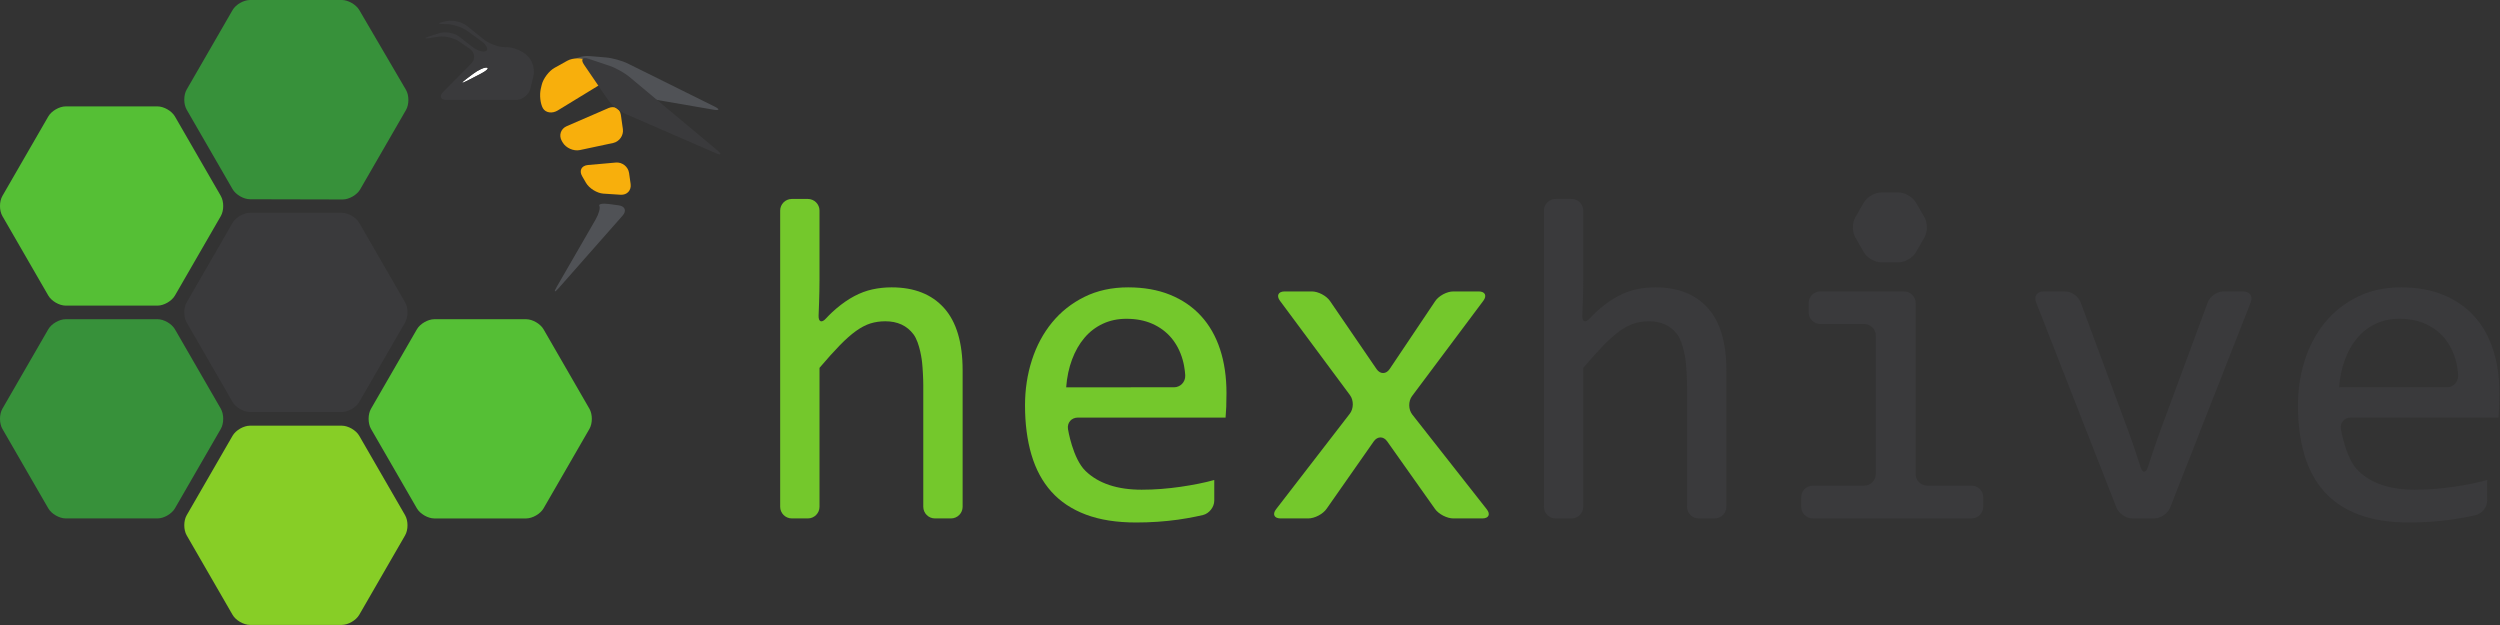 <?xml version="1.0" encoding="UTF-8" standalone="no"?>
<!-- Created with Inkscape (http://www.inkscape.org/) -->

<svg
   version="1.1"
   id="svg18"
   width="2864.773"
   height="716.267"
   viewBox="0 0 2864.773 716.267"
   sodipodi:docname="hexhive-long.svg"
   inkscape:version="1.2.2 (b0a8486541, 2022-12-01)"
   xmlns:inkscape="http://www.inkscape.org/namespaces/inkscape"
   xmlns:sodipodi="http://sodipodi.sourceforge.net/DTD/sodipodi-0.dtd"
   xmlns="http://www.w3.org/2000/svg"
   xmlns:svg="http://www.w3.org/2000/svg">
  <rect x="0" y="0" width="2864.773" height="716.267" fill="#333333" stroke="none"/>
  <defs
     id="defs22" />
  <sodipodi:namedview
     id="namedview20"
     pagecolor="#ffffff"
     bordercolor="#999999"
     borderopacity="1"
     inkscape:showpageshadow="0"
     inkscape:pageopacity="0"
     inkscape:pagecheckerboard="0"
     inkscape:deskcolor="#d1d1d1"
     showgrid="false"
     inkscape:zoom="0.71086519"
     inkscape:cx="1098.6612"
     inkscape:cy="671.71667"
     inkscape:window-width="2560"
     inkscape:window-height="1390"
     inkscape:window-x="0"
     inkscape:window-y="0"
     inkscape:window-maximized="1"
     inkscape:current-layer="g26">
    <inkscape:page
       x="0"
       y="0"
       id="page24"
       width="2864.773"
       height="716.267" />
  </sodipodi:namedview>
  <g
     id="g26"
     inkscape:groupmode="layer"
     inkscape:label="Page 1"
     transform="matrix(1.333,0,0,1.333,0,1.524e-5)">
    <g
       id="g28">
      <path
         d="m 827.52,435.664 c 0,5.5 -4.5,10 -10,10 h -13.821 c -5.5,0 -10,-4.5 -10,-10 V 331.078 c 0,-5.5 -0.48,-14.473 -1.066,-19.941 0,0 -1.75,-16.325 -7.387,-23.782 -5.637,-7.449 -13.703,-11.171 -24.199,-11.171 -4.535,0 -8.777,0.617 -12.731,1.843 -3.953,1.235 -8.066,3.371 -12.339,6.414 -4.278,3.047 -8.942,7.161 -13.997,12.344 -5.05,5.184 -10.882,11.66 -17.492,19.434 v 119.445 c 0,5.5 -4.5,10 -10,10 h -13.816 c -5.5,0 -10,-4.5 -10,-10 V 181.031 c 0,-5.5 4.5,-10 10,-10 h 13.816 c 5.5,0 10,4.5 10,10 v 59.496 c 0,5.5 -0.172,14.496 -0.379,19.993 l -0.406,10.722 c -0.211,5.496 2.629,6.649 6.309,2.563 0,0 3.836,-4.262 8.957,-8.606 5.117,-4.34 10.234,-7.871 15.355,-10.59 5.117,-2.722 10.328,-4.668 15.645,-5.832 5.312,-1.168 10.816,-1.75 16.519,-1.75 19.438,0 34.465,5.93 45.094,17.785 10.621,11.856 15.938,29.708 15.938,53.547 v 117.305"
         style="fill:#74c82c;fill-opacity:1;fill-rule:nonzero;stroke:none"
         id="path30" />
      <path
         d="m 1009.16,332.938 c 5.5,0 9.879,-4.5 9.719,-10 0,0 -0.18,-6.622 -2.25,-13.813 -2.07,-7.191 -5.277,-13.379 -9.617,-18.563 -4.34,-5.179 -9.754,-9.23 -16.231,-12.144 -6.48,-2.914 -13.996,-4.375 -22.547,-4.375 -7.382,0 -14.125,1.43 -20.214,4.277 -6.09,2.852 -11.336,6.868 -15.743,12.051 -4.406,5.184 -7.968,11.402 -10.687,18.656 -2.723,7.258 -4.406,15.231 -5.055,23.911 z m 45.18,4.855 c 0,4.797 -0.07,8.812 -0.199,12.051 -0.129,3.242 -0.321,6.289 -0.582,9.136 H 926.535 c -5.5,0 -9.297,4.446 -8.441,9.875 0,0 4.011,25.403 15.156,36.09 11.145,10.692 27.211,16.035 48.203,16.035 5.699,0 11.399,-0.222 17.102,-0.679 5.707,-0.453 11.207,-1.071 16.523,-1.848 5.313,-0.777 10.391,-1.652 15.25,-2.625 4.863,-0.969 9.363,-2.039 13.512,-3.207 v 17.793 c 0,5.5 -4.371,11.051 -9.719,12.332 0,0 -9.883,2.367 -21.473,3.988 -11.597,1.618 -23.617,2.426 -36.054,2.426 -16.715,0 -31.098,-2.265 -43.149,-6.801 -12.05,-4.535 -21.933,-11.109 -29.64,-19.726 -7.711,-8.617 -13.41,-19.176 -17.106,-31.684 -3.691,-12.5 -5.539,-26.656 -5.539,-42.465 0,-13.734 1.977,-26.722 5.93,-38.968 3.949,-12.246 9.719,-23 17.297,-32.266 7.582,-9.262 16.879,-16.617 27.89,-22.059 11.012,-5.441 23.52,-8.164 37.512,-8.164 13.606,0 25.656,2.137 36.152,6.414 10.5,4.278 19.34,10.336 26.528,18.172 7.191,7.844 12.633,17.367 16.332,28.575 3.687,11.207 5.539,23.742 5.539,37.605"
         style="fill:#74c82c;fill-opacity:1;fill-rule:nonzero;stroke:none"
         id="path32" />
      <path
         d="m 1278.09,437.801 c 3.39,4.324 1.68,7.863 -3.82,7.863 h -24.899 c -5.5,0 -12.601,-3.676 -15.781,-8.164 l -41.121,-58.113 c -3.168,-4.489 -8.348,-4.477 -11.508,0.031 l -40.621,58.055 c -3.149,4.504 -10.231,8.191 -15.731,8.191 h -23.73 c -5.5,0 -7.25,-3.562 -3.891,-7.918 l 63.383,-82.125 c 3.359,-4.351 3.43,-11.527 0.149,-15.945 l -60.192,-81.117 c -3.269,-4.418 -1.449,-8.032 4.051,-8.032 h 23.34 c 5.5,0 12.543,3.715 15.64,8.254 l 40.02,58.516 c 3.109,4.539 8.16,4.515 11.223,-0.051 l 39.199,-58.418 c 3.058,-4.566 10.07,-8.301 15.57,-8.301 h 21.789 c 5.5,0 7.301,3.602 4.012,8.008 l -61.301,81.942 c -3.293,4.406 -3.211,11.546 0.188,15.871 l 64.031,81.453"
         style="fill:#74c82c;fill-opacity:1;fill-rule:nonzero;stroke:none"
         id="path34" />
      <path
         d="m 1484.07,435.664 c 0,5.5 -4.5,10 -10,10 h -13.82 c -5.5,0 -10,-4.5 -10,-10 V 331.078 c 0,-5.5 -0.48,-14.473 -1.07,-19.941 0,0 -1.75,-16.325 -7.391,-23.782 -5.629,-7.449 -13.699,-11.171 -24.187,-11.171 -4.543,0 -8.782,0.617 -12.731,1.843 -3.961,1.235 -8.07,3.371 -12.351,6.414 -4.27,3.047 -8.942,7.161 -13.989,12.344 -5.051,5.184 -10.883,11.66 -17.492,19.434 v 119.445 c 0,5.5 -4.5,10 -10,10 h -13.82 c -5.5,0 -10,-4.5 -10,-10 V 181.031 c 0,-5.5 4.5,-10 10,-10 h 13.82 c 5.5,0 10,4.5 10,10 v 59.496 c 0,5.5 -0.168,14.496 -0.379,19.993 l -0.41,10.722 c -0.211,5.496 2.629,6.649 6.309,2.563 0,0 3.839,-4.262 8.961,-8.606 5.109,-4.34 10.23,-7.871 15.351,-10.59 5.117,-2.722 10.328,-4.668 15.649,-5.832 5.308,-1.168 10.808,-1.75 16.519,-1.75 19.43,0 34.461,5.93 45.09,17.785 10.621,11.856 15.941,29.708 15.941,53.547 v 117.305"
         style="fill:#3a3a3c;fill-opacity:1;fill-rule:nonzero;stroke:none"
         id="path36" />
      <path
         d="m 1624.402,168.699 c 3.754,0 7.25,0.68 10.493,2.039 3.242,1.364 6.066,3.274 8.46,5.735 2.395,2.465 4.266,5.281 5.625,8.457 1.36,3.175 2.04,6.64 2.04,10.398 0,3.629 -0.68,7.063 -2.04,10.301 -1.359,3.238 -3.23,6.09 -5.625,8.551 -2.394,2.461 -5.218,4.375 -8.46,5.734 -3.243,1.359 -6.739,2.039 -10.493,2.039 -3.754,0 -7.257,-0.68 -10.5,-2.039 -3.234,-1.359 -6.058,-3.273 -8.453,-5.734 -2.394,-2.461 -4.277,-5.313 -5.637,-8.551 -1.359,-3.238 -2.039,-6.672 -2.039,-10.301 0,-3.758 0.68,-7.223 2.039,-10.398 1.36,-3.176 3.243,-5.992 5.637,-8.457 2.395,-2.461 5.219,-4.371 8.453,-5.735 3.243,-1.359 6.746,-2.039 10.5,-2.039 z m -11.859,119.817 c 0,-5.5 -4.5,-10 -10,-10 h -37.727 c -5.504,0 -10,-4.5 -10,-10 v -7.993 c 0,-5.5 4.496,-10 10,-10 h 71.938 c 5.504,0 10,4.5 10,10 V 407.48 c 0,5.5 4.496,10 10,10 h 38.113 c 5.5,0 10,4.5 10,10 v 8.184 c 0,5.5 -4.5,10 -10,10 h -136.465 c -5.5,0 -9.996,-4.5 -9.996,-10 v -8.184 c 0,-5.5 4.496,-10 9.996,-10 h 44.141 c 5.5,0 10,-4.5 10,-10 V 288.516"
         style="fill:#3a3a3c;fill-opacity:1;fill-rule:nonzero;stroke:none"
         id="path38" />
      <path
         d="m 1750.293,259.836 c -1.996,-5.121 0.867,-9.313 6.367,-9.313 h 18.477 c 5.504,0 11.574,4.223 13.476,9.379 l 40.864,110.301 c 1.914,5.16 4.871,13.656 6.582,18.883 l 4.089,12.476 c 1.711,5.227 4.516,5.235 6.25,0.012 l 4.395,-13.277 c 1.734,-5.223 4.719,-13.715 6.609,-18.875 l 40.496,-109.516 c 1.911,-5.16 7.973,-9.383 13.473,-9.383 h 17.109 c 5.504,0 8.368,4.192 6.36,9.309 l -69.278,176.523 c -2.007,5.122 -8.16,9.309 -13.652,9.309 h -18.867 c -5.504,0 -11.645,-4.191 -13.641,-9.312 l -69.109,-176.516"
         style="fill:#3a3a3c;fill-opacity:1;fill-rule:nonzero;stroke:none"
         id="path40" />
      <path
         d="m 2103.41,332.934 c 5.496,0 9.875,-4.496 9.731,-9.996 0,0 -0.188,-6.622 -2.254,-13.813 -2.086,-7.191 -5.289,-13.379 -9.625,-18.563 -4.336,-5.179 -9.754,-9.23 -16.227,-12.144 -6.484,-2.918 -13.984,-4.375 -22.551,-4.375 -7.382,0 -14.117,1.43 -20.207,4.277 -6.089,2.852 -11.336,6.868 -15.742,12.051 -4.414,5.184 -7.973,11.402 -10.687,18.656 -2.731,7.262 -4.418,15.227 -5.063,23.907 z m 45.176,4.859 c 0,4.797 -0.066,8.812 -0.188,12.051 -0.128,3.242 -0.328,6.289 -0.578,9.133 h -127.031 c -5.508,0 -9.293,4.449 -8.449,9.878 0,0 4.008,25.403 15.16,36.09 11.152,10.692 27.219,16.035 48.203,16.035 5.695,0 11.402,-0.226 17.098,-0.679 5.707,-0.453 11.219,-1.071 16.527,-1.848 5.313,-0.777 10.402,-1.652 15.254,-2.625 4.863,-0.969 9.359,-2.039 13.512,-3.207 v 17.793 c 0,5.5 -4.379,11.051 -9.715,12.332 0,0 -9.887,2.367 -21.488,3.988 -11.586,1.618 -23.606,2.426 -36.051,2.426 -16.699,0 -31.094,-2.265 -43.145,-6.801 -12.047,-4.535 -21.933,-11.109 -29.644,-19.726 -7.711,-8.617 -13.406,-19.176 -17.094,-31.684 -3.691,-12.5 -5.539,-26.656 -5.539,-42.465 0,-13.734 1.965,-26.726 5.934,-38.968 3.941,-12.246 9.714,-23 17.293,-32.266 7.578,-9.262 16.871,-16.617 27.89,-22.059 11.008,-5.441 23.504,-8.164 37.504,-8.164 13.602,0 25.652,2.137 36.156,6.414 10.493,4.278 19.336,10.332 26.535,18.172 7.184,7.844 12.625,17.364 16.317,28.575 3.691,11.207 5.539,23.742 5.539,37.605"
         style="fill:#3a3a3c;fill-opacity:1;fill-rule:nonzero;stroke:none"
         id="path42" />
      <path
         d="m 214.926,182.934 c -5.5,0 -12.25,3.894 -15,8.66 l -39.438,68.308 c -2.75,4.766 -2.75,12.559 0,17.325 l 39.438,68.308 c 2.75,4.766 9.5,8.66 15,8.66 h 78.879 c 5.5,0 12.25,-3.898 15,-8.66 l 39.441,-68.308 c 2.75,-4.766 2.75,-12.559 0,-17.325 L 308.809,191.59 c -2.75,-4.762 -9.5,-8.66 -15,-8.66 l -78.883,0.004"
         style="fill:#3a3a3c;fill-opacity:1;fill-rule:nonzero;stroke:none"
         id="path44" />
      <path
         d="m 214.93,365.934 c -5.5,0 -12.25,3.894 -15,8.66 l -39.442,68.308 c -2.75,4.766 -2.75,12.559 0,17.325 l 39.438,68.312 c 2.75,4.762 9.5,8.66 15,8.66 l 78.883,-0.004 c 5.5,0 12.25,-3.894 15,-8.66 l 39.437,-68.308 c 2.75,-4.762 2.75,-12.559 0,-17.321 l -39.437,-68.312 c -2.75,-4.762 -9.5,-8.66 -15,-8.66 H 214.93"
         style="fill:#87ce26;fill-opacity:1;fill-rule:nonzero;stroke:none"
         id="path46" />
      <path
         d="m 214.926,0 c -5.5,0 -12.25,3.895 -15,8.66 l -39.442,68.309 c -2.75,4.765 -2.75,12.558 0,17.32 l 39.442,68.313 c 2.75,4.761 9.5,8.671 15,8.683 l 79.668,0.184 c 5.5,0.015 12.25,-3.871 15,-8.637 L 349.031,94.52 c 2.75,-4.762 2.731,-12.543 -0.047,-17.29 L 308.855,8.629 c -2.777,-4.746 -9.55,-8.633 -15.05,-8.633 L 214.926,0"
         style="fill:#37913a;fill-opacity:1;fill-rule:nonzero;stroke:none"
         id="path48" />
      <path
         d="m 373.383,274.414 c -5.5,0 -12.25,3.898 -15,8.66 l -39.442,68.313 c -2.75,4.761 -2.75,12.558 0,17.32 l 39.442,68.313 c 2.75,4.761 9.5,8.66 15,8.66 h 78.879 c 5.5,0 12.25,-3.899 15,-8.66 l 39.437,-68.313 c 2.75,-4.762 2.75,-12.559 0,-17.32 l -39.437,-68.313 c -2.75,-4.762 -9.5,-8.66 -15,-8.66 h -78.879"
         style="fill:#55bf35;fill-opacity:1;fill-rule:nonzero;stroke:none"
         id="path50" />
      <path
         d="m 56.504,91.465 c -5.5,0 -12.25,3.894 -15,8.66 L 2.062,168.438 c -2.75,4.761 -2.75,12.554 0,17.32 l 39.442,68.308 c 2.75,4.766 9.5,8.661 15,8.661 h 78.879 c 5.5,0 12.25,-3.895 15,-8.661 l 39.437,-68.308 c 2.75,-4.766 2.75,-12.559 0,-17.32 l -39.437,-68.313 c -2.75,-4.766 -9.5,-8.66 -15,-8.66 H 56.504"
         style="fill:#55bf35;fill-opacity:1;fill-rule:nonzero;stroke:none"
         id="path52" />
      <path
         d="m 56.504,274.398 c -5.5,0 -12.25,3.899 -15,8.661 L 2.062,351.371 c -2.75,4.762 -2.75,12.559 0,17.32 l 39.442,68.313 c 2.75,4.762 9.5,8.66 15,8.66 l 78.879,-0.004 c 5.5,0 12.25,-3.894 15,-8.656 l 39.437,-68.316 c 2.75,-4.762 2.75,-12.555 0,-17.321 l -39.437,-68.308 c -2.75,-4.762 -9.5,-8.661 -15,-8.661 H 56.504"
         style="fill:#37913a;fill-opacity:1;fill-rule:nonzero;stroke:none"
         id="path54" />
      <path
         d="m 418.539,58.117 c 2.133,0.344 -0.117,2.695 -5.004,5.219 l -12.18,6.301 c -4.886,2.527 -5.293,1.883 -0.902,-1.43 l 6.227,-4.695 c 4.39,-3.313 9.726,-5.739 11.859,-5.395"
         style="fill:#ffffff;fill-opacity:1;fill-rule:evenodd;stroke:none"
         id="path56" />
      <path
         d="m 1617.273,165.402 c -5.5,0 -12.25,3.899 -14.992,8.66 l -7.363,12.75 c -2.754,4.762 -2.754,12.555 0,17.321 l 7.363,12.746 c 2.742,4.766 9.492,8.66 14.992,8.66 h 14.723 c 5.5,0 12.25,-3.894 15.004,-8.66 l 7.352,-12.746 c 2.753,-4.766 2.753,-12.559 0,-17.321 L 1647,174.062 c -2.754,-4.761 -9.504,-8.66 -15.004,-8.66 h -14.723"
         style="fill:#3a3a3c;fill-opacity:1;fill-rule:nonzero;stroke:none"
         id="path58" />
      <path
         d="m 523.379,175.371 c -5.449,-0.738 -9.117,0.024 -8.152,1.695 0.961,1.672 -0.497,6.934 -3.247,11.7 l -33.375,57.804 c -2.75,4.766 -2.027,5.285 1.614,1.16 l 54.988,-62.359 c 3.641,-4.125 2.156,-8.105 -3.293,-8.844 l -8.535,-1.156"
         style="fill:#505256;fill-opacity:1;fill-rule:nonzero;stroke:none"
         id="path60" />
      <path
         d="m 541.723,81.957 c -5.418,-0.934 -13.911,-3.645 -18.868,-6.023 L 495.469,62.785 c -4.957,-2.379 -6.781,-6.824 -4.051,-9.875 2.727,-3.055 9.445,-5.18 14.926,-4.726 l 14.519,1.207 c 5.485,0.453 14,2.824 18.926,5.265 l 74.34,36.864 c 4.93,2.445 4.523,3.679 -0.899,2.746 L 541.723,81.957"
         style="fill:#505256;fill-opacity:1;fill-rule:evenodd;stroke:none"
         id="path62" />
      <path
         d="m 540.785,148.754 c -0.769,-5.445 -5.879,-9.504 -11.359,-9.02 l -24.055,2.133 c -5.476,0.485 -7.711,4.781 -4.961,9.543 l 3.313,5.735 c 2.75,4.761 9.492,8.953 14.98,9.308 l 14.828,0.965 c 5.489,0.359 9.348,-3.805 8.582,-9.25 l -1.328,-9.414"
         style="fill:#f8af0c;fill-opacity:1;fill-rule:nonzero;stroke:none"
         id="path64" />
      <path
         d="m 483.684,122.434 c 2.75,4.761 9.402,7.722 14.781,6.578 l 28.601,-6.09 c 5.379,-1.145 9.153,-6.539 8.383,-11.984 l -1.711,-12.141 c -0.769,-5.445 -5.527,-8.109 -10.574,-5.922 l -36.051,15.633 c -5.043,2.187 -6.922,7.879 -4.172,12.64 l 0.743,1.286"
         style="fill:#f8af0c;fill-opacity:1;fill-rule:nonzero;stroke:none"
         id="path66" />
      <path
         d="m 519.953,70.203 c 4.695,-2.867 4.594,-7.383 -0.226,-10.031 l -14.551,-7.996 c -4.821,-2.649 -12.696,-2.629 -17.504,0.043 l -10.914,6.07 c -4.809,2.672 -9.781,9.234 -11.055,14.586 l -0.789,3.32 c -1.269,5.352 -0.453,12.942 1.813,16.867 2.265,3.926 7.961,4.793 12.652,1.926 l 40.574,-24.785"
         style="fill:#f8af0c;fill-opacity:1;fill-rule:nonzero;stroke:none"
         id="path68" />
      <path
         d="M 537.211,97.688 C 532.164,95.496 525.504,89.98 522.406,85.438 L 502.074,55.621 c -3.097,-4.547 -1.367,-6.836 3.852,-5.094 l 18.012,6.02 c 5.218,1.742 12.941,6.055 17.16,9.582 l 75.429,63.012 c 4.223,3.523 3.551,4.613 -1.492,2.418 L 537.211,97.688"
         style="fill:#3a3a3c;fill-opacity:1;fill-rule:evenodd;stroke:none"
         id="path70" />
      <path
         d="m 401.355,69.539 c -4.886,2.527 -5.293,1.887 -0.902,-1.426 l 6.227,-4.699 c 4.39,-3.309 9.726,-5.738 11.859,-5.394 2.133,0.347 -0.117,2.695 -5.004,5.222 z m 52.106,-21.516 c -3.844,-3.937 -11.484,-7.261 -16.981,-7.394 l -2.562,-0.059 c -5.5,-0.129 -13.508,-3.054 -17.793,-6.5 L 401.52,22.328 C 397.23,18.883 389.324,17 383.945,18.148 l -2.394,0.512 c -5.379,1.145 -5.281,2.078 0.219,2.067 h 1.843 c 5.5,-0.012 13.641,2.625 18.094,5.855 l 12.145,8.809 c 4.453,3.23 6.257,7.031 4.019,8.445 -2.242,1.414 -7.613,-0.207 -11.941,-3.606 L 394.969,31.621 C 390.641,28.227 382.82,26.828 377.586,28.52 l -8.047,2.597 c -5.234,1.692 -5.07,2.371 0.359,1.516 l 6.754,-1.071 c 5.434,-0.859 13.578,0.997 18.106,4.122 l 9.09,6.281 c 4.523,3.125 5.058,8.879 1.183,12.781 l -23.883,24.082 c -3.875,3.902 -2.543,7.098 2.957,7.098 h 59.336 c 5.5,0 11.094,-4.367 12.43,-9.699 l 2.695,-10.774 c 1.336,-5.336 -0.711,-12.922 -4.55,-16.859 l -0.555,-0.571"
         style="fill:#3a3a3c;fill-opacity:1;fill-rule:evenodd;stroke:none"
         id="path72" />
    </g>
  </g>
</svg>
